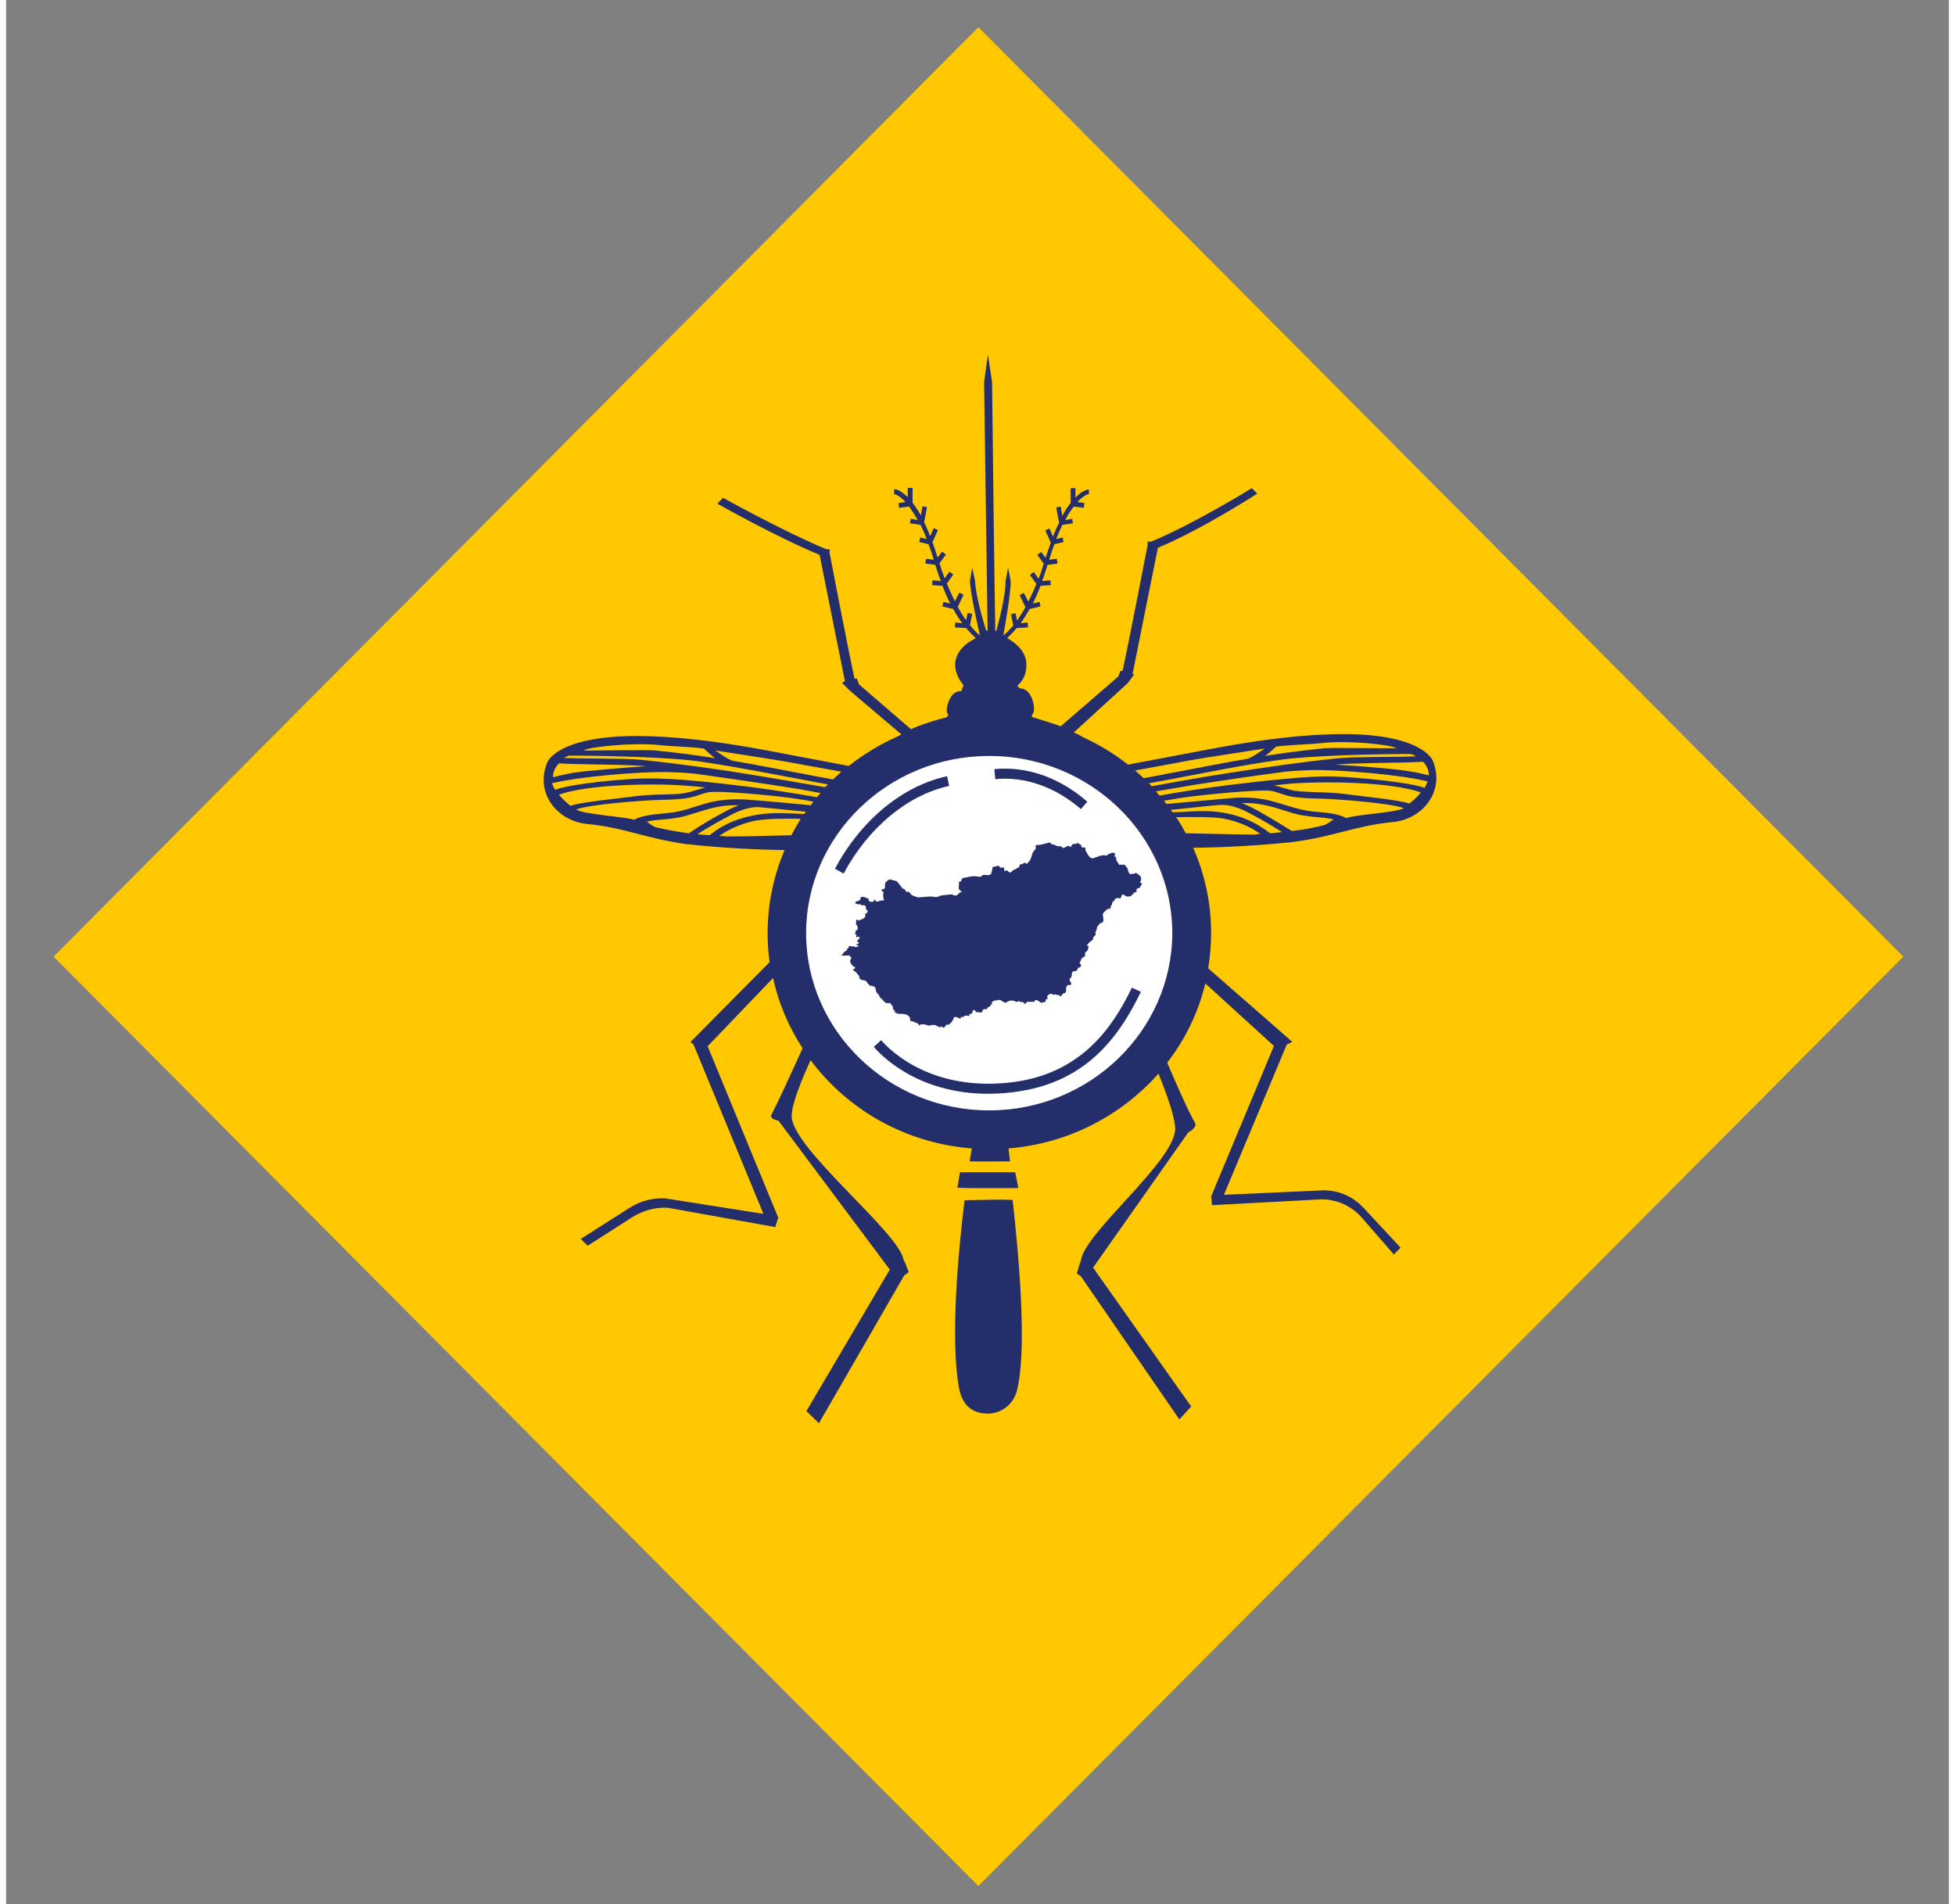 <?xml version="1.0" encoding="UTF-8"?>
<svg xmlns="http://www.w3.org/2000/svg" xmlns:xlink="http://www.w3.org/1999/xlink" width="154px" height="150px" viewBox="0 0 151 148" version="1.1">
<rect x="0" y="0" width="151" height="148" fill="#808080" stroke="none"/>
<g id="surface1">
<path style=" stroke:none;fill-rule:nonzero;fill:rgb(100%,78.431%,0%);fill-opacity:1;" d="M 3.691 74.359 L 75.57 2.117 L 147.453 74.359 L 75.57 146.598 Z M 3.691 74.359 "/>
<path style=" stroke:none;fill-rule:nonzero;fill:rgb(100%,100%,100%);fill-opacity:1;" d="M 62.23 67.301 C 64.398 61.766 69.906 57.906 76.359 57.906 C 82.891 57.906 88.496 61.789 90.613 67.398 C 91.215 68.977 91.535 70.68 91.535 72.434 C 91.535 80.523 84.734 87.086 76.383 87.086 C 68.035 87.086 61.23 80.5 61.23 72.434 C 61.281 70.633 61.605 68.902 62.23 67.301 Z M 62.23 67.301 "/>
<path style=" stroke:none;fill-rule:nonzero;fill:rgb(13.725%,18.039%,41.569%);fill-opacity:1;" d="M 78.676 92.348 C 78.676 92.348 78.504 91.496 78.43 91.121 C 78.355 91.121 74.863 91.121 74.141 91.121 C 74.066 91.469 74.016 91.895 73.941 92.32 C 74.465 92.371 77.707 92.348 78.676 92.348 Z M 78.676 92.348 "/>
<path style=" stroke:none;fill-rule:nonzero;fill:rgb(13.725%,18.039%,41.569%);fill-opacity:1;" d="M 76.758 93.25 C 76.012 93.273 75.262 93.273 74.492 93.297 C 73.992 97.457 73.371 104.145 74.066 107.898 C 74.367 109.504 75.387 109.879 76.309 109.879 C 77.207 109.879 78.23 109.305 78.555 108.125 C 79.375 105.02 78.727 97.707 78.23 93.273 C 77.754 93.25 77.258 93.25 76.758 93.25 Z M 76.758 93.25 "/>
<path style=" stroke:none;fill-rule:nonzero;fill:rgb(13.725%,18.039%,41.569%);fill-opacity:1;" d="M 107.812 63.895 C 110.078 63.668 111.848 61.539 110.902 59.16 C 110.652 58.535 109.031 56.855 102.828 57.082 C 99.785 57.18 96.77 57.633 93.805 58.184 C 91.613 58.609 89.395 59.008 87.199 59.434 C 86.152 58.609 85.008 57.906 83.762 57.332 C 83.512 57.18 83.262 57.055 82.988 56.93 L 87.176 53.098 L 87.676 52.422 C 87.676 52.422 87.551 52.398 87.551 52.398 C 88.223 49.09 88.844 45.887 89.52 42.578 C 92.906 41.176 97.242 38.371 97.242 38.371 L 96.82 37.945 C 96.82 37.945 92.383 40.699 88.996 42.102 C 88.969 42.102 88.695 42.078 88.723 42.102 C 88.723 42.102 88.723 42.355 88.723 42.355 C 88.723 42.355 87.375 49.367 86.777 52.148 C 86.777 52.172 86.629 52.121 86.629 52.121 L 86.43 52.598 L 81.969 56.453 C 81.52 56.281 80.199 55.879 79.75 55.73 L 79.723 55.578 C 80.074 55.305 79.824 54.301 79.523 53.898 C 79.324 53.625 79.027 53.5 78.754 53.5 L 78.602 53.273 C 78.602 53.273 79.324 52.824 79.301 51.621 C 79.277 50.543 78.328 49.918 77.855 49.617 L 77.805 49.594 C 78.031 49.391 78.277 49.141 78.555 48.816 L 79.426 48.766 L 79.398 48.391 L 78.852 48.441 C 79.078 48.141 79.301 47.766 79.551 47.34 L 80.398 47.137 L 80.324 46.785 L 79.801 46.914 C 80 46.512 80.199 46.062 80.398 45.535 L 81.195 45.484 L 81.168 45.109 L 80.523 45.16 C 80.672 44.785 80.797 44.359 80.945 43.906 L 81.719 43.805 L 81.668 43.43 L 81.07 43.508 C 81.195 43.082 81.344 42.68 81.469 42.305 L 82.191 42.129 L 82.117 41.777 L 81.617 41.902 C 81.77 41.504 81.941 41.125 82.09 40.801 L 82.914 40.676 L 82.863 40.324 L 82.316 40.426 C 82.539 39.973 82.766 39.648 82.988 39.375 L 83.762 39.473 L 83.812 39.098 L 83.262 39.023 C 83.785 38.445 84.16 38.398 84.16 38.398 L 84.16 38.047 C 84.109 38.047 83.688 38.07 83.113 38.672 L 83.113 37.945 L 82.738 37.945 L 82.738 39.098 C 82.516 39.375 82.293 39.699 82.09 40.102 L 81.969 39.375 L 81.617 39.449 L 81.844 40.625 C 81.691 40.953 81.52 41.301 81.367 41.703 L 81.094 41.078 L 80.77 41.227 L 81.195 42.18 C 81.07 42.555 80.922 42.93 80.797 43.355 L 80.445 42.906 L 80.148 43.129 L 80.645 43.805 C 80.523 44.23 80.398 44.633 80.246 44.984 L 79.875 44.457 L 79.574 44.684 L 80.074 45.383 C 79.875 45.91 79.648 46.359 79.449 46.762 L 79.102 46.086 L 78.777 46.262 L 79.227 47.188 C 79 47.613 78.777 47.938 78.578 48.238 L 78.453 47.664 L 78.105 47.738 L 78.277 48.617 C 78.23 48.664 78.203 48.715 78.152 48.766 C 77.906 49.043 77.707 49.242 77.508 49.391 C 77.555 49.141 78.105 46.109 78.078 45.16 L 77.879 44.133 L 77.68 45.16 C 77.707 46.285 77.109 48.488 76.957 49.066 L 76.883 49.016 C 76.832 47.238 76.633 29.707 76.633 29.707 L 76.309 27.551 L 76.012 29.707 C 76.012 29.707 76.285 48.914 76.285 48.992 L 76.184 49.043 C 75.938 48.289 75.34 46.211 75.312 45.16 L 75.09 44.133 L 74.914 45.16 C 74.938 46.16 75.688 49.391 75.688 49.391 C 75.488 49.242 75.262 49.016 75.039 48.742 C 74.988 48.691 74.965 48.641 74.914 48.59 L 75.09 47.715 L 74.738 47.637 L 74.617 48.215 C 74.414 47.938 74.191 47.59 73.969 47.164 L 74.414 46.234 L 74.094 46.062 L 73.742 46.738 C 73.543 46.336 73.32 45.859 73.121 45.359 L 73.617 44.656 L 73.32 44.434 L 72.945 44.957 C 72.82 44.582 72.672 44.207 72.547 43.781 L 73.047 43.105 L 72.746 42.879 L 72.398 43.332 C 72.273 42.93 72.148 42.527 72 42.152 L 72.422 41.203 L 72.098 41.051 L 71.824 41.676 C 71.676 41.301 71.523 40.926 71.352 40.602 L 71.574 39.422 L 71.227 39.348 L 71.102 40.074 C 70.902 39.699 70.676 39.375 70.453 39.074 L 70.453 37.922 L 70.078 37.922 L 70.078 38.648 C 69.48 38.047 69.082 38.02 69.031 38.02 L 69.008 38.398 C 69.008 38.398 69.383 38.445 69.906 39.023 L 69.355 39.098 L 69.406 39.473 L 70.18 39.375 C 70.379 39.648 70.602 39.973 70.852 40.426 L 70.305 40.324 L 70.254 40.676 L 71.078 40.801 C 71.227 41.125 71.402 41.477 71.551 41.902 L 71.051 41.777 L 70.977 42.129 L 71.699 42.305 C 71.824 42.656 71.973 43.055 72.098 43.508 L 71.5 43.43 L 71.449 43.805 L 72.223 43.906 C 72.348 44.359 72.496 44.758 72.645 45.16 L 72 45.109 L 71.973 45.484 L 72.77 45.535 C 72.969 46.035 73.168 46.488 73.371 46.914 L 72.848 46.785 L 72.77 47.137 L 73.617 47.34 C 73.844 47.766 74.094 48.141 74.316 48.441 L 73.77 48.391 L 73.742 48.766 L 74.617 48.816 C 74.891 49.141 75.137 49.391 75.363 49.594 L 75.215 49.691 C 74.691 49.941 73.891 50.543 73.77 51.496 C 73.691 52.098 74.043 52.848 74.414 53.25 L 74.242 53.727 C 73.969 53.699 73.645 53.852 73.469 54.125 C 73.195 54.527 72.945 55.305 73.246 55.578 L 73.094 55.754 C 72.199 55.98 71.152 56.305 70.328 56.68 L 66.293 53.199 L 66.117 52.723 C 66.117 52.723 65.941 52.797 65.941 52.75 C 65.344 49.969 64 42.953 64 42.953 L 64.023 42.703 C 64.023 42.703 63.75 42.703 63.723 42.68 C 60.359 41.277 55.727 38.695 55.727 38.695 L 55.277 39.148 C 55.277 39.148 59.836 41.727 63.227 43.129 C 63.898 46.438 64.523 49.641 65.195 52.949 C 65.195 52.949 64.969 53.074 64.969 53.074 L 65.57 53.676 L 69.582 57.082 C 69.48 57.133 69.355 57.207 69.258 57.258 C 67.91 57.859 66.641 58.633 65.492 59.535 C 63.375 59.137 61.258 58.734 59.141 58.332 C 56.172 57.781 53.156 57.332 50.117 57.23 C 43.887 57.008 42.266 58.684 42.043 59.309 C 41.098 61.691 42.863 63.82 45.133 64.043 C 48.172 64.344 49.668 65.172 52.934 65.621 C 55.824 65.922 58.391 66.047 60.508 66.074 C 59.664 68.051 59.188 70.23 59.188 72.535 C 59.188 73.312 59.238 74.062 59.34 74.789 L 53.184 81 L 53.434 81.176 L 53.434 81.199 L 58.863 94.352 L 51.238 93.148 C 50.266 93.098 49.297 93.348 48.473 93.875 L 44.66 96.305 L 45.207 96.828 L 48.648 94.625 C 49.469 94.102 50.441 93.824 51.414 93.875 L 59.785 95.379 L 59.984 94.727 L 60.035 94.699 L 54.527 81.324 L 59.613 76.016 C 60.035 77.996 60.832 79.824 61.906 81.477 C 60.934 83.629 59.984 85.684 59.488 86.637 C 59.289 86.988 60.035 87.113 60.035 87.113 L 68.684 98.684 L 62.203 109.68 L 63.176 110.629 L 69.805 99.133 L 70.156 98.883 C 70.156 98.883 69.805 97.934 69.754 97.934 C 69.406 95.754 60.984 89.215 61.059 86.711 C 61.082 85.809 61.73 84.156 62.527 82.402 C 65.395 86.262 69.906 88.863 75.062 89.266 C 75.016 89.543 74.938 89.941 74.891 90.27 C 75.34 90.293 78.004 90.27 78.031 90.27 L 77.906 89.266 C 82.566 88.891 86.676 86.711 89.566 83.453 C 90.242 85.133 90.812 86.762 90.863 87.637 C 91.039 90.117 83.812 95.777 83.539 97.98 C 83.512 98.008 83.215 98.984 83.215 98.984 L 83.539 99.211 L 91.188 110.328 L 92.109 109.328 L 84.484 98.531 L 91.887 88.012 C 91.887 88.012 92.609 87.637 92.41 87.289 C 91.887 86.387 91.09 84.559 90.242 82.602 C 91.637 80.801 92.66 78.723 93.207 76.441 L 98.539 81.301 L 93.68 92.949 L 93.656 92.949 L 93.73 93.676 L 102.227 93.223 C 103.449 93.223 104.598 93.75 105.395 94.676 L 107.859 97.508 L 108.383 96.98 L 105.543 93.926 C 104.746 93.047 103.625 92.523 102.43 92.523 L 94.652 92.871 L 99.535 81.199 L 99.961 80.977 L 93.43 75.266 C 93.582 74.363 93.656 73.438 93.656 72.508 C 93.656 70.156 93.156 67.926 92.262 65.898 C 94.477 65.871 97.195 65.746 100.035 65.445 C 103.273 65.02 104.77 64.195 107.812 63.895 Z M 104.172 63.594 C 103.375 63.168 102.379 63.168 101.48 63.066 C 100.383 62.941 99.414 62.543 98.367 62.266 C 97.242 61.965 96.047 61.941 94.875 62.066 C 93.332 62.215 91.762 62.34 90.191 62.492 C 90.117 62.418 90.066 62.316 89.992 62.242 C 90.441 62.164 90.891 62.09 91.336 62.016 C 92.809 61.789 97.645 61.312 98.391 61.488 C 98.738 61.562 99.062 61.691 99.387 61.789 C 99.734 61.891 100.086 61.965 100.434 61.988 C 101.133 62.066 101.828 62.066 102.527 62.09 C 103.723 62.141 107.535 62.418 108.633 62.816 C 108.059 63.168 104.82 63.316 104.172 63.594 Z M 109.059 62.465 C 108.41 62.191 105.121 61.863 104.422 61.766 C 103.723 61.664 103.027 61.613 102.328 61.59 C 101.605 61.562 100.883 61.562 100.16 61.465 C 99.613 61.363 99.113 61.188 98.566 61.039 C 98.988 60.988 99.414 60.965 99.836 60.914 C 102.352 60.711 107.586 60.762 109.953 61.59 C 109.703 61.941 109.383 62.215 109.059 62.465 Z M 110.254 61.238 C 108.906 60.762 104.844 60.414 103.398 60.363 C 102.078 60.312 100.758 60.414 99.438 60.539 C 97.992 60.664 96.547 60.84 95.102 61.012 C 93.281 61.238 91.461 61.516 89.645 61.84 C 89.543 61.738 89.469 61.641 89.367 61.516 C 89.941 61.414 90.539 61.312 91.113 61.215 C 93.805 60.738 99.312 59.988 99.387 59.988 C 100.059 59.91 100.734 59.887 101.406 59.859 C 103.598 59.812 108.383 60.211 110.477 60.738 C 110.426 60.887 110.352 61.062 110.254 61.238 Z M 110.578 60.262 C 110.105 60.16 109.605 60.035 109.133 59.961 C 108.086 59.762 104.422 59.484 103.324 59.434 C 104.719 59.285 108.734 59.309 110.129 59.211 C 110.402 59.484 110.578 59.836 110.578 60.262 Z M 109.582 58.785 C 108.434 58.859 104.695 58.809 103.574 58.934 C 100.66 59.234 97.742 59.66 94.852 60.113 C 92.906 60.414 90.965 60.762 89.043 61.113 C 88.969 61.039 88.895 60.965 88.82 60.887 C 89.367 60.789 89.918 60.688 90.441 60.586 C 93.23 60.062 96.023 59.484 98.84 59.086 C 101.406 58.711 106.59 58.609 109.18 58.609 C 109.332 58.66 109.457 58.711 109.582 58.785 Z M 98.715 58.031 C 99.836 57.883 101.105 57.883 102.254 57.758 C 104.348 57.531 107.66 57.883 108.059 58.156 C 107.312 58.184 103.273 58.109 102.527 58.156 C 100.957 58.309 99.387 58.508 97.844 58.758 C 98.09 58.609 98.566 58.156 98.715 58.031 Z M 91.961 59.109 C 93.207 58.883 96.57 58.383 97.816 58.184 C 97.492 58.41 96.871 58.859 96.473 58.984 C 95.676 59.109 94.875 59.262 94.105 59.41 C 92.211 59.762 90.316 60.137 88.422 60.488 C 88.199 60.285 87.973 60.086 87.75 59.887 C 88.945 59.66 90.316 59.434 91.961 59.109 Z M 60.957 59.262 C 62.504 59.562 63.801 59.762 64.922 59.988 C 64.695 60.188 64.473 60.387 64.273 60.586 C 62.453 60.262 60.66 59.887 58.84 59.562 C 58.043 59.41 57.27 59.262 56.473 59.137 C 56.074 59.008 55.449 58.559 55.125 58.332 C 56.371 58.535 59.738 59.035 60.957 59.262 Z M 50.691 57.906 C 51.836 58.031 53.082 58.031 54.23 58.184 C 54.379 58.309 54.852 58.758 55.102 58.934 C 53.555 58.684 51.988 58.484 50.418 58.332 C 49.668 58.258 45.633 58.359 44.883 58.332 C 45.281 58.059 48.598 57.707 50.691 57.906 Z M 43.738 58.734 C 46.328 58.734 51.539 58.836 54.078 59.211 C 56.895 59.637 59.688 60.188 62.477 60.711 C 62.953 60.812 63.402 60.887 63.875 60.965 C 63.801 61.039 63.723 61.113 63.648 61.188 C 61.781 60.863 59.938 60.539 58.066 60.238 C 55.176 59.762 52.262 59.359 49.344 59.059 C 48.199 58.934 44.461 58.984 43.34 58.91 C 43.465 58.859 43.613 58.785 43.738 58.734 Z M 42.965 59.336 C 44.359 59.434 48.371 59.41 49.77 59.562 C 48.695 59.609 45.035 59.91 43.961 60.086 C 43.465 60.188 42.988 60.285 42.516 60.414 C 42.516 60.414 42.516 60.414 42.516 60.387 C 42.492 59.988 42.691 59.637 42.965 59.336 Z M 42.664 61.391 C 42.566 61.215 42.492 61.062 42.418 60.887 C 44.512 60.363 49.297 59.961 51.488 60.012 C 52.16 60.035 52.832 60.062 53.508 60.137 C 53.582 60.137 59.09 60.914 61.781 61.363 C 62.277 61.465 62.801 61.539 63.301 61.641 C 63.203 61.738 63.125 61.84 63.027 61.965 C 61.281 61.664 59.562 61.391 57.793 61.164 C 56.348 60.988 54.902 60.812 53.457 60.688 C 52.137 60.562 50.816 60.488 49.496 60.512 C 48.074 60.539 44.035 60.887 42.664 61.391 Z M 42.965 61.766 C 45.332 60.938 50.566 60.863 53.082 61.09 C 53.508 61.113 53.93 61.164 54.355 61.215 C 53.832 61.34 53.309 61.539 52.758 61.641 C 52.062 61.766 51.312 61.738 50.59 61.766 C 49.895 61.789 49.195 61.84 48.496 61.941 C 47.801 62.039 44.484 62.367 43.863 62.641 C 43.539 62.367 43.215 62.066 42.965 61.766 Z M 44.312 62.918 C 45.406 62.516 49.219 62.242 50.418 62.191 C 51.113 62.164 51.812 62.164 52.512 62.09 C 52.859 62.066 53.207 61.988 53.555 61.891 C 53.879 61.789 54.203 61.664 54.555 61.59 C 55.301 61.414 60.137 61.863 61.605 62.117 C 61.98 62.164 62.355 62.242 62.754 62.316 C 62.68 62.418 62.602 62.492 62.555 62.59 C 61.059 62.441 59.562 62.316 58.094 62.191 C 56.922 62.09 55.75 62.09 54.602 62.391 C 53.555 62.668 52.586 63.094 51.488 63.191 C 50.566 63.293 49.594 63.316 48.797 63.719 C 48.098 63.469 44.883 63.316 44.312 62.918 Z M 50.465 64.293 C 50.266 64.195 50.043 64.07 49.867 63.918 C 49.844 63.895 49.816 63.867 49.77 63.867 C 50.293 63.742 50.84 63.719 51.363 63.668 C 51.863 63.617 52.359 63.543 52.832 63.418 C 53.355 63.27 53.855 63.094 54.379 62.941 C 54.902 62.793 55.449 62.668 56.023 62.617 C 56.324 62.59 56.648 62.59 56.945 62.59 C 56.473 62.766 56.047 62.992 55.625 63.219 C 54.754 63.695 53.879 64.219 53.059 64.77 C 52.16 64.645 51.289 64.496 50.465 64.293 Z M 61.031 64.922 C 59.238 64.973 57.121 65.02 55.926 65.02 C 55.875 64.996 55.824 64.996 55.773 64.996 C 55.648 64.996 55.551 64.973 55.426 64.973 C 56.273 64.395 57.27 63.969 58.34 63.77 C 59.09 63.645 60.508 63.617 61.754 63.645 C 61.508 64.07 61.258 64.496 61.031 64.922 Z M 62.031 63.27 C 61.48 63.242 60.957 63.219 60.684 63.219 C 59.238 63.141 57.816 63.316 56.496 63.844 C 55.824 64.121 55.227 64.469 54.68 64.922 C 54.355 64.895 54.055 64.871 53.73 64.844 C 54.402 64.418 55.078 64.02 55.773 63.645 C 56.598 63.191 57.52 62.691 58.539 62.742 C 58.59 62.742 60.461 62.918 61.355 63.016 C 61.633 63.043 61.879 63.066 62.156 63.094 C 62.129 63.141 62.078 63.219 62.031 63.27 Z M 76.41 86.309 C 68.559 86.309 62.18 80.125 62.18 72.535 C 62.18 64.945 68.559 58.758 76.41 58.758 C 84.262 58.758 90.641 64.945 90.641 72.535 C 90.613 80.125 84.234 86.309 76.41 86.309 Z M 97.168 64.844 C 97.121 64.844 97.043 64.871 97.02 64.871 C 95.773 64.871 93.531 64.797 91.688 64.77 C 91.461 64.344 91.215 63.918 90.938 63.52 C 92.262 63.492 93.781 63.492 94.578 63.617 C 95.648 63.82 96.645 64.219 97.492 64.82 C 97.395 64.82 97.27 64.844 97.168 64.844 Z M 98.242 64.77 C 97.691 64.344 97.094 63.969 96.422 63.695 C 95.125 63.141 93.68 62.969 92.234 63.066 C 91.91 63.094 91.312 63.117 90.664 63.141 C 90.613 63.066 90.566 63.016 90.516 62.941 C 90.863 62.918 91.215 62.891 91.535 62.844 C 92.41 62.742 94.277 62.566 94.352 62.566 C 95.375 62.516 96.297 63.016 97.121 63.469 C 97.816 63.844 98.488 64.246 99.164 64.672 C 98.863 64.719 98.539 64.746 98.242 64.77 Z M 97.344 63.043 C 96.922 62.816 96.473 62.59 96.023 62.418 C 96.32 62.418 96.645 62.418 96.945 62.441 C 97.52 62.492 98.043 62.617 98.59 62.766 C 99.113 62.918 99.613 63.094 100.137 63.242 C 100.609 63.367 101.105 63.441 101.605 63.492 C 102.129 63.543 102.676 63.566 103.199 63.695 C 103.176 63.719 103.152 63.719 103.102 63.742 C 102.902 63.895 102.703 64.02 102.504 64.121 C 101.656 64.344 100.809 64.496 99.938 64.594 C 99.09 64.07 98.215 63.543 97.344 63.043 Z M 97.344 63.043 "/>
<path style=" stroke:none;fill-rule:nonzero;fill:rgb(13.725%,18.039%,41.569%);fill-opacity:1;" d="M 78.105 84.133 C 72.047 84.832 68.832 81.801 68.012 80.852 L 67.438 81.375 C 68.336 82.402 71.773 85.66 78.203 84.906 C 78.379 84.883 78.527 84.859 78.703 84.832 C 84.211 84.008 86.652 80.273 88.199 77.094 L 87.5 76.77 C 86.004 79.848 83.586 83.48 78.105 84.133 Z M 78.105 84.133 "/>
<path style=" stroke:none;fill-rule:nonzero;fill:rgb(13.725%,18.039%,41.569%);fill-opacity:1;" d="M 73.293 61.09 L 73.145 60.336 C 69.707 61.062 66.441 63.742 64.422 67.527 L 65.094 67.902 C 67.016 64.32 70.078 61.789 73.293 61.09 Z M 73.293 61.09 "/>
<path style=" stroke:none;fill-rule:nonzero;fill:rgb(13.725%,18.039%,41.569%);fill-opacity:1;" d="M 83.539 62.891 L 84.035 62.316 C 81.891 60.438 79.324 59.535 76.809 59.785 L 76.883 60.562 C 79.176 60.336 81.543 61.164 83.539 62.891 Z M 83.539 62.891 "/>
<path style=" stroke:none;fill-rule:nonzero;fill:rgb(13.725%,18.039%,41.569%);fill-opacity:1;" d="M 88.121 68.551 L 88.199 68.477 L 88.199 68.402 L 88.223 68.352 L 88.223 68.301 L 88.199 68.203 L 88.172 68.125 L 88.121 68.078 L 88.023 67.977 L 87.898 67.902 L 87.875 67.875 L 87.824 67.852 L 87.773 67.852 L 87.699 67.902 L 87.648 67.926 L 87.398 67.926 L 87.352 67.953 L 87.324 67.926 L 87.25 67.801 L 87.199 67.652 L 87.176 67.527 L 86.926 67.199 L 86.875 67.199 L 86.801 67.227 L 86.703 67.227 L 86.629 67.199 L 86.602 67.199 L 86.578 67.227 L 86.504 67.227 L 86.504 67.199 L 86.328 66.926 L 86.277 66.824 L 86.277 66.648 L 86.254 66.598 L 86.152 66.598 L 86.152 66.523 L 86.203 66.348 L 86.078 66.297 L 85.953 66.273 L 85.855 66.324 L 85.805 66.375 L 85.707 66.348 L 85.656 66.422 L 85.582 66.473 L 85.531 66.5 L 85.309 66.473 L 85.258 66.473 L 85.184 66.5 L 85.008 66.523 L 84.957 66.523 L 84.859 66.598 L 84.707 66.625 L 84.535 66.699 L 84.434 66.723 L 84.309 66.676 L 84.234 66.625 L 84.137 66.523 L 83.961 66.223 L 83.91 66.148 L 83.887 65.949 L 83.859 65.871 L 83.66 65.871 L 83.613 65.848 L 83.586 65.824 L 83.562 65.723 L 83.539 65.672 L 83.512 65.648 L 83.438 65.621 L 83.336 65.547 L 83.289 65.523 L 83.113 65.598 L 82.938 65.598 L 82.863 65.648 L 82.84 65.695 L 82.816 65.746 L 82.715 65.848 L 82.641 65.773 L 82.566 65.746 L 82.465 65.773 L 82.191 65.922 L 82.117 65.898 L 82.043 65.824 L 81.941 65.773 L 81.742 65.773 L 81.645 65.746 L 81.445 65.648 L 81.32 65.648 L 81.27 65.621 L 81.168 65.523 L 81.121 65.496 L 81.07 65.496 L 80.348 65.672 L 80.121 65.672 L 80.023 65.723 L 80.023 65.973 L 79.973 66.047 L 79.875 66.148 L 79.824 66.223 L 79.773 66.324 L 79.648 66.723 L 79.574 66.875 L 79.477 67 L 79.375 67.102 L 79.301 67.148 L 79.25 67.125 L 79.227 67.074 L 79.152 67.051 L 79.125 67.074 L 79 67.148 L 78.953 67.199 L 78.902 67.176 L 78.828 67.176 L 78.777 67.227 L 78.777 67.25 L 78.754 67.352 L 78.727 67.398 L 78.703 67.426 L 78.629 67.449 L 78.477 67.551 L 78.355 67.602 L 78.277 67.625 L 78.129 67.777 L 78.031 67.824 L 77.953 67.801 L 77.832 67.676 L 77.754 67.652 L 77.629 67.699 L 77.582 67.676 L 77.555 67.625 L 77.582 67.602 L 77.582 67.5 L 77.531 67.426 L 77.457 67.426 L 77.281 67.449 L 77.258 67.426 L 77.184 67.324 L 77.133 67.301 L 77.082 67.301 L 76.758 67.375 L 76.684 67.398 L 76.66 67.477 L 76.633 67.676 L 76.586 67.777 L 76.586 67.902 L 76.41 68.027 L 75.938 68 L 75.738 68.152 L 75.688 68.152 L 75.262 68.102 L 75.039 68.125 L 74.914 68.125 L 74.863 68.152 L 74.367 68.25 L 74.293 68.301 L 74.215 68.504 L 74.168 68.527 L 74.117 68.527 L 74.066 68.551 L 74.043 68.602 L 74.043 68.629 L 74.066 68.652 L 74.066 68.703 L 74.043 68.93 L 74.043 69.027 L 74.066 69.129 L 74.168 69.23 L 74.293 69.328 L 74.191 69.355 L 74.117 69.379 L 73.941 69.555 L 73.867 69.605 L 73.668 69.605 L 73.543 69.527 L 73.371 69.527 L 72.672 69.605 L 72.422 69.703 L 72.273 69.73 L 71.848 69.68 L 70.879 69.754 L 70.578 69.656 L 70.355 69.555 L 70.328 69.504 L 70.305 69.453 L 70.23 69.402 L 70.156 69.328 L 70.105 69.305 L 70.055 69.328 L 70.004 69.328 L 69.953 69.305 L 69.832 69.129 L 69.805 69.102 L 69.707 69.078 L 69.68 69.055 L 69.656 69.027 L 69.281 68.551 L 69.184 68.477 L 68.957 68.426 L 68.785 68.379 L 68.66 68.352 L 68.535 68.426 L 68.309 68.629 L 68.336 68.652 L 68.336 68.727 L 68.309 68.777 L 68.285 68.805 L 68.285 68.828 L 68.309 68.852 L 68.336 68.852 L 68.309 68.953 L 68.285 69.027 L 68.262 69.078 L 68.211 69.102 L 68.086 69.129 L 68.035 69.152 L 68.035 69.23 L 68.062 69.23 L 68.137 69.277 L 68.16 69.305 L 68.184 69.402 L 68.211 69.43 L 68.16 69.48 L 68.16 69.578 L 68.184 69.68 L 68.184 69.828 L 68.211 69.906 L 68.234 69.93 L 68.285 69.953 L 68.211 69.98 L 67.984 70.004 L 67.711 70.082 L 67.586 70.055 L 67.539 69.906 L 67.488 69.953 L 67.414 70.055 L 67.363 70.105 L 67.34 70.105 L 67.141 70.082 L 67.113 70.055 L 67.062 70.031 L 67.039 69.953 L 67.039 69.906 L 67.016 69.855 L 66.965 69.828 L 66.691 69.73 L 66.539 69.703 L 66.418 69.754 L 66.391 69.828 L 66.418 69.879 L 66.391 69.93 L 66.367 69.953 L 66.215 70.031 L 66.168 70.082 L 66.141 70.082 L 66.117 70.055 L 66.094 70.031 L 66.066 70.055 L 66.016 70.156 L 65.992 70.18 L 66.043 70.23 L 66.242 70.305 L 66.34 70.281 L 66.566 70.379 L 66.664 70.355 L 66.738 70.379 L 66.816 70.457 L 66.84 70.582 L 66.816 70.68 L 66.891 70.707 L 66.938 70.758 L 66.965 70.832 L 66.938 70.906 L 66.914 70.957 L 66.816 71.008 L 66.766 71.059 L 66.789 71.258 L 66.617 71.406 L 66.242 71.559 L 66.191 71.508 L 66.141 71.484 L 66.094 71.484 L 66.066 71.559 L 66.066 71.758 L 66.043 71.785 L 66.043 71.832 L 66.066 71.832 L 66.066 71.859 L 66.094 71.859 L 66.191 72.082 L 66.191 72.234 L 66.141 72.285 L 66.016 72.336 L 66.043 72.41 L 65.992 72.535 L 65.992 72.609 L 66.016 72.637 L 66.066 72.637 L 66.094 72.66 L 66.094 72.711 L 66.066 72.809 L 66.066 72.836 L 66.117 72.859 L 66.242 72.809 L 66.293 72.809 L 66.34 72.859 L 66.316 72.934 L 66.242 73.035 L 66.168 73.086 L 66.141 73.137 L 66.168 73.211 L 66.242 73.234 L 66.266 73.262 L 66.293 73.285 L 66.242 73.336 L 66.094 73.41 L 66.043 73.438 L 66.141 73.461 L 66.191 73.488 L 66.242 73.512 L 66.242 73.586 L 66.094 73.586 L 66.043 73.613 L 65.969 73.613 L 65.918 73.562 L 65.691 73.562 L 65.57 73.535 L 65.52 73.535 L 65.492 73.613 L 65.469 73.688 L 65.445 73.711 L 65.395 73.711 L 65.371 73.738 L 65.371 73.836 L 65.32 73.887 L 65.246 73.914 L 65.172 73.988 L 65.121 74.012 L 64.996 74.188 L 64.945 74.238 L 64.895 74.262 L 65.047 74.289 L 65.52 74.262 L 65.543 74.289 L 65.617 74.363 L 65.645 74.387 L 65.691 74.387 L 65.691 74.465 L 65.668 74.512 L 65.645 74.562 L 65.617 74.664 L 65.594 74.715 L 65.645 74.863 L 65.691 74.914 L 65.719 74.988 L 65.742 75.016 L 65.793 75.016 L 65.793 75.09 L 65.844 75.113 L 65.918 75.113 L 65.969 75.164 L 65.992 75.238 L 65.941 75.289 L 65.867 75.316 L 65.844 75.363 L 65.867 75.441 L 65.941 75.492 L 66.066 75.566 L 66.191 75.742 L 66.293 75.84 L 66.34 76.066 L 66.367 76.09 L 66.516 76.168 L 66.566 76.215 L 66.59 76.215 L 66.59 76.191 L 66.617 76.168 L 66.641 76.168 L 66.664 76.191 L 66.766 76.215 L 66.84 76.266 L 66.914 76.344 L 66.965 76.441 L 67.039 76.516 L 67.141 76.594 L 67.164 76.668 L 67.188 76.668 L 67.238 76.594 L 67.262 76.617 L 67.34 76.641 L 67.363 76.641 L 67.387 76.668 L 67.414 76.691 L 67.438 76.719 L 67.438 76.668 L 67.461 76.668 L 67.512 76.719 L 67.562 76.793 L 67.586 76.867 L 67.586 76.941 L 67.637 77.117 L 67.664 77.168 L 67.688 77.168 L 67.812 77.32 L 67.91 77.492 L 67.938 77.543 L 68.109 77.695 L 68.16 77.719 L 68.16 77.77 L 68.211 77.82 L 68.359 77.945 L 68.434 77.969 L 68.707 77.969 L 68.734 77.996 L 68.883 78.195 L 68.91 78.219 L 68.934 78.395 L 68.957 78.445 L 68.984 78.52 L 69.031 78.547 L 69.082 78.547 L 69.109 78.598 L 69.082 78.598 L 69.059 78.621 L 69.031 78.621 L 69.031 78.672 L 69.082 78.672 L 69.109 78.723 L 69.156 78.723 L 69.184 78.672 L 69.207 78.746 L 69.207 78.797 L 69.281 78.797 L 69.355 78.77 L 69.406 78.797 L 69.43 78.871 L 69.457 78.848 L 69.457 78.82 L 69.48 78.797 L 69.781 78.82 L 69.93 78.848 L 70.055 78.898 L 70.23 79.07 L 70.254 79.121 L 70.254 79.172 L 70.277 79.246 L 70.277 79.371 L 70.402 79.371 L 70.801 79.523 L 70.902 79.598 L 70.977 79.699 L 70.977 79.723 L 71 79.723 L 71.027 79.699 L 71.051 79.648 L 71.078 79.621 L 71.375 79.621 L 71.75 79.723 L 71.824 79.723 L 71.875 79.672 L 72.199 79.672 L 72.273 79.699 L 72.371 79.773 L 72.445 79.773 L 72.496 79.824 L 72.57 79.848 L 72.621 79.824 L 72.672 79.797 L 72.746 79.797 L 72.797 79.875 L 72.895 79.875 L 72.945 79.824 L 73.07 79.672 L 73.121 79.621 L 73.219 79.672 L 73.293 79.621 L 73.445 79.496 L 73.492 79.449 L 73.57 79.297 L 73.617 79.246 L 73.617 79.223 L 73.645 79.148 L 73.645 79.121 L 73.719 79.047 L 73.816 79.047 L 73.969 79.098 L 74.117 79.172 L 74.191 79.172 L 74.191 79.121 L 74.215 79.07 L 74.266 79.023 L 74.293 79.07 L 74.34 79.07 L 74.391 79.023 L 74.465 78.996 L 74.492 78.973 L 74.539 78.945 L 74.789 78.945 L 74.816 78.973 L 74.891 78.973 L 74.891 78.945 L 74.863 78.922 L 74.863 78.848 L 74.938 78.797 L 75.039 78.797 L 75.09 78.77 L 75.09 78.645 L 75.164 78.547 L 75.238 78.496 L 75.312 78.547 L 75.34 78.598 L 75.363 78.621 L 75.363 78.645 L 75.438 78.672 L 75.738 78.695 L 75.836 78.695 L 75.836 78.672 L 75.863 78.645 L 75.887 78.598 L 75.887 78.57 L 75.91 78.496 L 75.961 78.473 L 75.984 78.445 L 76.16 78.445 L 76.234 78.422 L 76.262 78.371 L 76.285 78.32 L 76.309 78.297 L 76.359 78.27 L 76.383 78.27 L 76.434 78.246 L 76.508 78.172 L 76.508 78.121 L 76.535 78.121 L 76.535 78.094 L 76.586 78.07 L 76.633 78.047 L 76.633 78.02 L 76.609 77.969 L 76.609 77.918 L 76.633 77.895 L 76.66 77.871 L 76.684 77.844 L 76.734 77.82 L 76.785 77.793 L 76.832 77.77 L 76.957 77.77 L 77.156 77.719 L 77.23 77.719 L 77.309 77.746 L 77.457 77.844 L 77.582 77.918 L 77.656 77.945 L 77.98 77.793 L 78.105 77.77 L 78.129 77.77 L 78.355 77.793 L 78.477 77.871 L 78.602 77.871 L 78.652 77.844 L 78.676 77.82 L 78.777 77.82 L 78.777 77.844 L 78.801 77.844 L 78.828 77.895 L 78.875 77.895 L 78.953 77.871 L 79.027 77.895 L 79.199 78.047 L 79.352 77.871 L 79.898 77.871 L 80 77.719 L 80.121 77.746 L 80.273 77.82 L 80.371 77.895 L 80.398 77.918 L 80.445 77.945 L 80.473 77.945 L 80.672 77.895 L 80.746 77.871 L 80.797 77.82 L 80.797 77.77 L 80.82 77.695 L 80.82 77.645 L 80.844 77.645 L 80.895 77.668 L 80.922 77.668 L 80.945 77.645 L 80.945 77.594 L 80.922 77.492 L 80.922 77.418 L 81.047 77.293 L 81.121 77.27 L 81.195 77.242 L 81.27 77.242 L 81.293 77.27 L 81.367 77.32 L 81.445 77.32 L 81.492 77.293 L 81.57 77.293 L 81.691 77.344 L 81.844 77.344 L 81.867 77.395 L 81.941 77.445 L 81.992 77.418 L 82.168 77.219 L 82.191 77.195 L 82.293 77.195 L 82.316 77.168 L 82.367 77.094 L 82.391 76.992 L 82.391 76.77 L 82.414 76.668 L 82.492 76.594 L 82.539 76.566 L 82.691 76.566 L 82.789 76.516 L 82.766 76.391 L 82.664 76.215 L 82.664 76.117 L 82.715 76.016 L 82.789 75.965 L 82.816 75.867 L 82.84 75.664 L 82.863 75.566 L 82.914 75.516 L 82.988 75.492 L 83.113 75.492 L 83.188 75.465 L 83.262 75.363 L 83.289 75.289 L 83.312 75.215 L 83.414 75.215 L 83.488 75.164 L 83.539 75.09 L 83.562 74.988 L 83.461 74.914 L 83.461 74.891 L 83.438 74.891 L 83.438 74.84 L 83.461 74.812 L 83.461 74.789 L 83.488 74.766 L 83.562 74.562 L 83.613 74.488 L 83.688 74.414 L 83.812 74.363 L 83.836 74.34 L 83.859 74.289 L 83.859 74.039 L 83.887 74.039 L 84.035 73.887 L 84.062 73.863 L 84.137 73.613 L 84.109 73.535 L 84.086 73.512 L 84.012 73.512 L 84.012 73.461 L 84.137 73.312 L 84.211 73.234 L 84.383 73.109 L 84.461 73.035 L 84.484 73.012 L 84.484 72.91 L 84.508 72.859 L 84.535 72.809 L 84.609 72.734 L 84.66 72.711 L 84.684 72.637 L 84.684 72.586 L 84.66 72.535 L 84.66 72.484 L 84.684 72.434 L 84.707 72.359 L 84.734 72.309 L 84.785 72.133 L 84.785 72.059 L 84.934 71.883 L 84.984 71.809 L 85.059 71.758 L 85.207 71.707 L 85.281 71.582 L 85.281 71.406 L 85.258 71.23 L 85.23 71.059 L 85.309 70.934 L 85.406 70.832 L 85.605 70.656 L 85.781 70.633 L 85.828 70.582 L 85.855 70.555 L 85.855 70.43 L 85.953 70.305 L 85.953 70.254 L 85.98 70.18 L 85.98 70.129 L 86.004 70.105 L 86.078 70.055 L 86.105 70.031 L 86.18 69.906 L 86.203 69.879 L 86.277 69.828 L 86.328 69.805 L 86.379 69.805 L 86.551 69.828 L 86.578 69.828 L 86.629 69.805 L 86.652 69.754 L 86.727 69.555 L 86.828 69.527 L 87.074 69.68 L 87.324 69.68 L 87.449 69.629 L 87.648 69.43 L 87.676 69.379 L 87.75 69.355 L 87.824 69.355 L 87.848 69.328 L 87.875 69.277 L 87.875 69.23 L 87.848 69.203 L 87.848 69.152 L 87.898 69.078 L 87.949 69.055 L 88.098 69.004 L 88.148 68.953 L 88.223 68.777 L 88.297 68.727 Z M 88.121 68.551 "/>
</g>
</svg>
